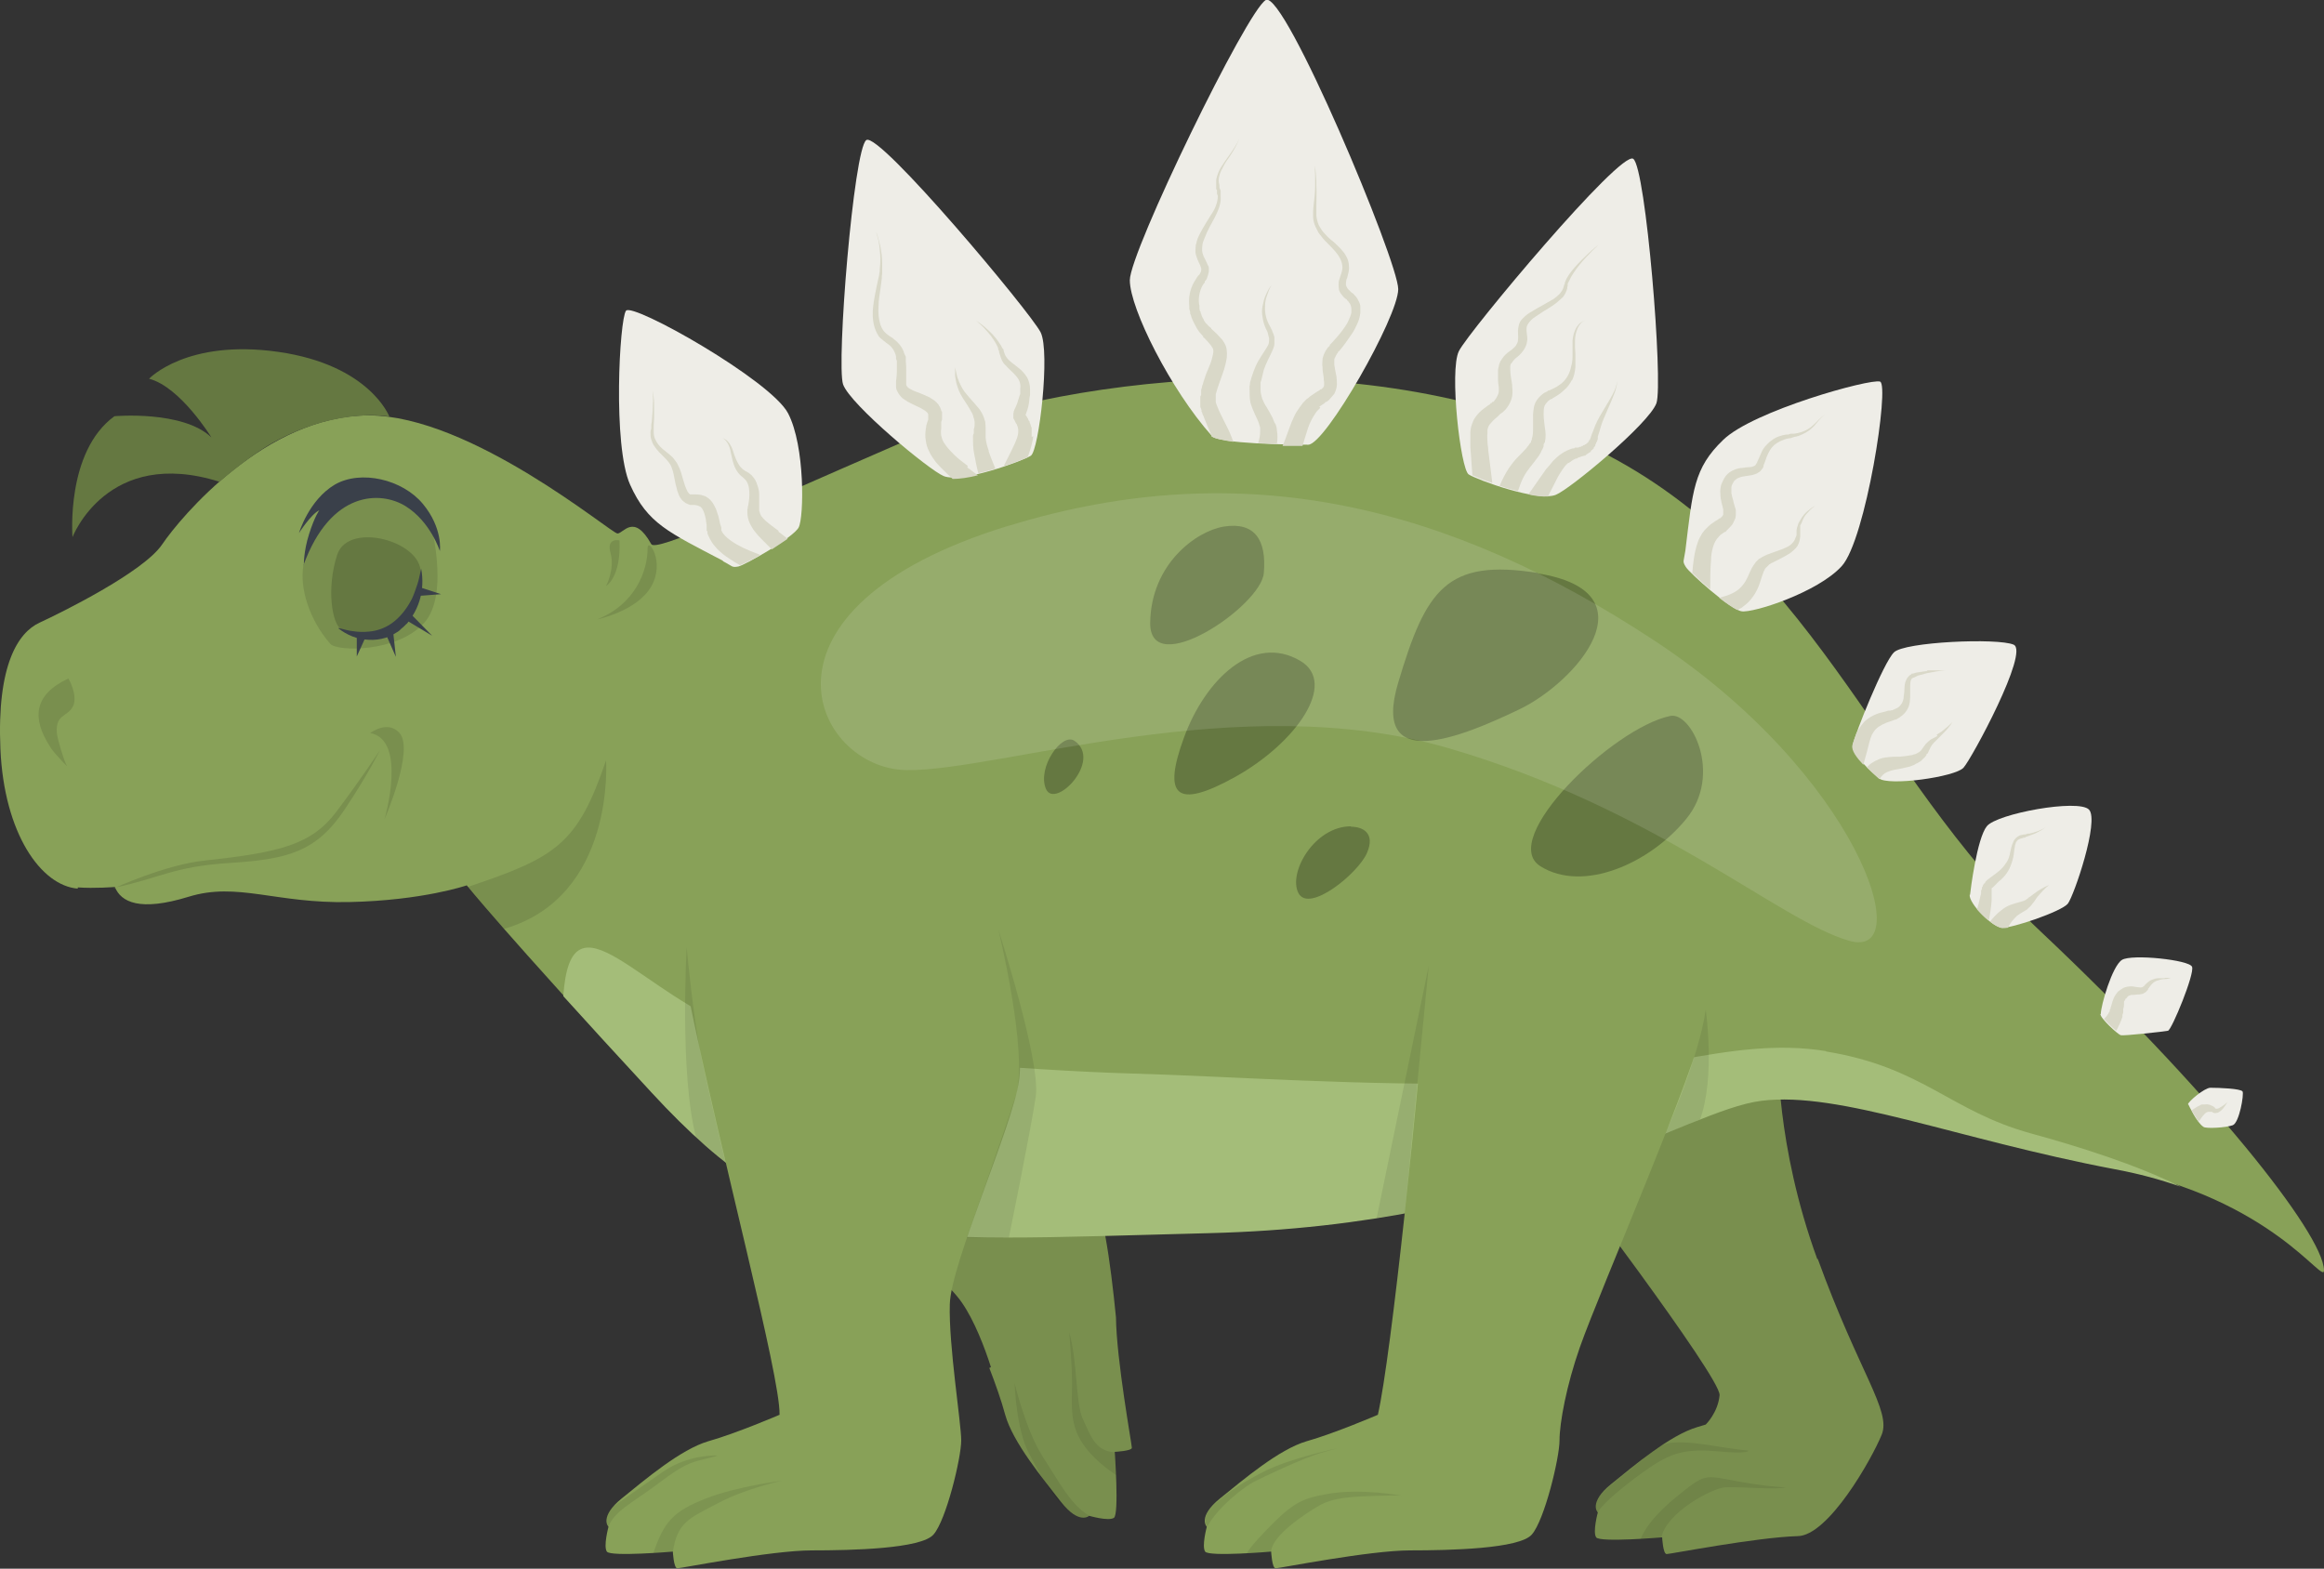 <?xml version="1.0" encoding="UTF-8"?><svg xmlns="http://www.w3.org/2000/svg" viewBox="0 0 57.06 38.52"><rect x="0" y="0" width="57.06" height="38.52" fill="#333333" stroke="none"/><defs><style>.d{fill:#fff;opacity:.12;}.e{fill:#d9d8c8;}.f{opacity:.08;}.g{fill:#657841;}.h{opacity:.11;}.i{fill:#eeede7;}.j{fill:#88a158;}.k{fill:#3a404a;}.l{fill:#798f4e;}.m{fill:#a4bd79;}</style></defs><g id="a"/><g id="b"><g id="c"><g><path class="l" d="M27.79,35.55c0-.08-.38-2.17-.39-3.2h0c-.13-1.33-.35-2.94-.63-3.03-.28-.09-5.94,.22-5.94,.22,0,0,2.27,1.68,2.79,2.45,.31,.45,.56,1.11,.71,1.58l-.04,.02c.14,.36,.3,.81,.39,1.15,.19,.68,.92,1.56,1.37,2.14,.45,.57,.69,.34,.69,.34,0,0,.48,.14,.61,.05s.02-1.62,.02-1.62c0,0,.42-.02,.42-.1Z"/><path class="l" d="M44.62,30.92c-1.03-2.82-.96-5.11-.96-5.11l-5.44,2.71s4.04,5.31,4,5.74c-.04,.43-.34,.72-.34,.72-.07,.02-.14,.04-.2,.06-.68,.2-1.55,.94-2.12,1.4-.57,.46-.33,.7-.33,.7,0,0-.13,.48-.04,.61s1.62,0,1.62,0c0,0,.02,.41,.11,.41s2.2-.41,3.21-.44h0c.76,0,1.83-1.9,2.07-2.49,.24-.59-.55-1.51-1.57-4.32Z"/><path class="j" d="M1.91,21.82c-.9-.07-1.81-1.35-1.9-3.43-.09-2.07,.44-2.86,.96-3.1,.52-.24,2.55-1.24,3.01-1.92s2.55-3.17,5.07-3.17,5.96,2.9,6.11,2.9,.4-.51,.83,.26c.11,.2,2.23-.79,6.05-2.45,3.82-1.66,11.35-2.6,16.9,0,5.55,2.6,7.03,8.08,11.16,11.96,4.13,3.89,6.94,7.42,6.96,8.32,.01,.4-1.26-1.76-5.14-2.5-3.89-.74-6.75-1.92-8.67-1.68-1.92,.24-5.61,3.06-13.56,3.25s-10,.55-13.69-3.45c-3.69-4-4.54-5.07-4.54-5.07,0,0-1.07,.37-2.88,.41-1.81,.04-2.75-.5-3.95-.13-1.2,.37-1.66,.13-1.81-.24,0,0-.5,.04-.91,.01Z"/><path class="l" d="M2.8,21.8c1.14-.24,1.44-.52,2.84-.61,1.4-.09,2.12-.26,2.82-1.31,.57-.85,.87-1.46,.87-1.46,0,0-.46,.7-1.07,1.51-.61,.81-1.38,1-3.23,1.2-.97,.1-2.23,.68-2.23,.68Z"/><path class="m" d="M44.83,25.81c-2.38-.39-4.65,.72-8.01,.79-3.36,.07-6.57-.17-9.04-.24s-7.87-.46-9.52-1.03c-2.53-.87-4.24-3.62-4.43-.87,.58,.64,1.29,1.42,2.17,2.37,3.69,4,5.74,3.65,13.69,3.45s11.64-3.01,13.56-3.25c1.92-.24,4.78,.94,8.67,1.68,.6,.11,1.14,.26,1.62,.43-1.08-.54-2.51-.99-3.68-1.31-1.99-.55-2.64-1.62-5.02-2.01Z"/><path class="l" d="M1.8,17.33c.11-.28-.12-.67-.12-.67-.88,.41-.88,1-.46,1.66,.04,.07,.09,.13,.14,.19,.09,.1,.34,.38,.27,.27-.06-.1-.2-.59-.22-.69-.1-.57,.27-.48,.38-.75Z"/><path class="h" d="M14.88,18.67c-.7,2.06-1.22,2.38-3.4,3.11,.06,.08,.31,.38,.89,1.03,2.75-.79,2.51-4.14,2.51-4.14Z"/><g><path class="g" d="M31.93,16.23c-1.16-.69-2.34,.46-2.86,1.88s-.22,1.79,1.27,.96c1.48-.83,2.51-2.29,1.59-2.84Z"/><path class="g" d="M37.76,14.07c-2.25-.36-2.75,.41-3.43,2.69-.68,2.27,1.57,1.33,2.97,.66s3.32-2.88,.46-3.34Z"/><path class="g" d="M41.01,17.58c-1.41,.29-4.24,3.03-3.19,3.69s2.69-.07,3.58-1.16c.9-1.09,.13-2.64-.39-2.53Z"/><path class="g" d="M33.17,20.29c-.9,0-1.55,1.14-1.29,1.64,.26,.5,1.46-.48,1.68-.98,.22-.5-.11-.65-.39-.65Z"/><path class="g" d="M26.38,18.19c-.31-.21-.92,.66-.7,1.18,.22,.52,1.4-.7,.7-1.18Z"/><path class="g" d="M30.05,12.93c-.68,.11-1.79,.92-1.81,2.36-.02,1.44,2.73-.41,2.79-1.22,.07-.81-.22-1.26-.98-1.14Z"/></g><path class="j" d="M16.89,24.39c.83,4.06,2.27,9.39,2.25,10.35,0,0-1.07,.46-1.75,.65-.68,.2-1.55,.94-2.12,1.4-.57,.46-.33,.7-.33,.7,0,0-.13,.48-.04,.61s1.62,0,1.62,0c0,0,.02,.41,.11,.41s2.31-.44,3.3-.44,2.69-.04,2.99-.39c.31-.35,.68-1.88,.68-2.31s-.31-2.34-.28-3.34c.02-1,1.55-4.39,1.7-5.5,.15-1.11-.39-3.65-.72-4.32-.33-.68-7.4,2.18-7.4,2.18Z"/><path class="j" d="M35.14,22.95c-.31,3.89-.98,10.35-1.31,11.79,0,0-1.07,.46-1.75,.65-.68,.2-1.55,.94-2.12,1.4-.57,.46-.33,.7-.33,.7,0,0-.13,.48-.04,.61,.09,.13,1.62,0,1.62,0,0,0,.02,.41,.11,.41s2.31-.44,3.3-.44,2.69-.04,2.99-.39c.31-.35,.68-1.88,.68-2.31s.17-1.35,.5-2.29c.5-1.42,2.9-6.92,3.06-8.03,.15-1.11,1.35-2.27,1.03-2.95-.33-.68-7.73,.85-7.73,.85Z"/><g><path class="l" d="M7.45,13.88c-.1,.56,.15,1.35,.66,1.93,.16,.19,1.63,.22,2.3-.51,.67-.73,.12-2.63,.12-2.63,0,0-1.07-1.24-1.99-.7-.92,.54-1.08,1.91-1.08,1.91Z"/><g><path class="g" d="M8.39,15.46c-.24-.12-.38-1.02-.11-1.84,.27-.82,2.07-.34,2.05,.45-.02,.79-.35,1.14-.57,1.29-.22,.15-.72,.3-1.01,.22-.28-.08-.36-.12-.36-.12Z"/><path class="k" d="M8.31,15.42c.13,.03,.25,.07,.37,.08,.12,.02,.25,.02,.37,.01,.24-.02,.46-.11,.64-.26,.18-.15,.32-.34,.43-.56,.05-.11,.09-.23,.13-.35,.04-.12,.06-.25,.09-.38,.05,.26,.04,.53-.04,.79-.04,.13-.1,.26-.17,.37-.02,.03-.04,.06-.06,.09l-.03,.04-.03,.04s-.02,.03-.04,.04l-.04,.04s-.05,.05-.08,.07l-.02,.02-.02,.02-.04,.03s-.03,.02-.05,.03l-.05,.03s-.06,.03-.1,.05c-.03,.01-.07,.03-.1,.04-.13,.04-.28,.06-.42,.05-.28-.01-.54-.12-.74-.28Z"/><path class="k" d="M10.34,14.43l.49,.16-.52,.04c-.06,0-.1-.04-.11-.09,0-.06,.04-.1,.09-.11,.01,0,.03,0,.04,0Z"/><path class="k" d="M10.08,15.07l.53,.54-.65-.39s-.06-.09-.03-.14c.03-.05,.09-.06,.14-.04,0,0,.01,.01,.02,.02Z"/><path class="k" d="M9.65,15.49l.07,.64-.26-.59c-.02-.05,0-.11,.05-.13,.05-.02,.11,0,.13,.05,0,0,0,.02,0,.03Z"/><path class="k" d="M8.96,15.68l-.2,.44v-.48c0-.06,.05-.1,.11-.1s.1,.05,.1,.1c0,.01,0,.03,0,.04Z"/></g><path class="k" d="M7.45,13.88c.67-1.84,1.9-1.83,2.51-1.45,.61,.38,.84,1.1,.84,1.1,0,0,.08-.56-.42-1.16-.5-.6-1.52-.84-2.16-.47-.64,.38-.88,1.19-.88,1.19,0,0,.3-.47,.5-.56,0,0-.11,.14-.25,.58s-.13,.77-.13,.77Z"/></g><path class="g" d="M5.39,11.83c-2.76-.87-3.61,1.36-3.61,1.36,0,0-.17-2.1,1.03-2.97,0,0,1.68-.15,2.38,.52,0,0-.76-1.24-1.53-1.44,0,0,.92-.98,3.17-.66s2.73,1.59,2.73,1.59c0,0-1.25-.25-2.86,.64-.57,.32-1.3,.95-1.3,.95Z"/><g><path class="i" d="M17.75,13.77c-1.33-.7-1.85-.91-2.28-1.87-.43-.96-.26-4.06-.1-4.27,.16-.21,3.56,1.71,3.98,2.52,.42,.81,.39,2.55,.26,2.8s-1.31,.92-1.48,.96c-.17,.03-.13,0-.38-.13Z"/><path class="e" d="M18.14,13.89c.07-.02,.29-.13,.53-.26h0l-.04-.02s-.05-.02-.08-.03c-.05-.02-.1-.04-.15-.06-.1-.04-.2-.09-.29-.14-.09-.05-.18-.11-.25-.17-.07-.06-.13-.13-.15-.19h0v-.02h0v-.05l-.03-.09c-.01-.06-.03-.12-.04-.18-.02-.06-.04-.12-.06-.18-.03-.06-.06-.13-.11-.19-.05-.06-.12-.12-.2-.14-.08-.03-.16-.03-.23-.03h-.03s0,0-.01,0c0,0,0,0-.01,0-.02,0-.03,0-.04,0-.02,0-.05-.04-.07-.07-.02-.04-.04-.09-.06-.14-.02-.05-.03-.11-.05-.16-.03-.11-.06-.23-.12-.34-.01-.03-.03-.06-.05-.09-.02-.03-.04-.05-.06-.08-.04-.05-.09-.09-.14-.13-.09-.07-.18-.14-.24-.22-.03-.04-.06-.09-.08-.14-.02-.05-.03-.1-.03-.16,0-.03,0-.05,0-.08v-.09c0-.06,.01-.12,.01-.17,0-.12,0-.23,0-.35,0-.12-.02-.23-.04-.34,.01,.11,.02,.23,.01,.34,0,.11-.01,.23-.02,.34,0,.06-.01,.11-.02,.17v.09s-.02,.06-.02,.09c0,.06,0,.12,.02,.18,.02,.06,.04,.12,.08,.17,.07,.11,.16,.19,.24,.27,.08,.08,.15,.16,.18,.25,.04,.1,.06,.21,.08,.32,.01,.06,.02,.11,.04,.17,.01,.06,.03,.12,.06,.19,.01,.03,.03,.06,.06,.1,.02,.03,.06,.06,.1,.09,.04,.02,.08,.04,.12,.05,.01,0,.02,0,.03,0h.08s.08,.01,.11,.03c.03,.01,.05,.03,.07,.06,.04,.06,.07,.16,.09,.26,0,.05,.02,.11,.02,.16v.13h.02v.06c.03,.08,.07,.15,.11,.22,.04,.06,.09,.11,.13,.16,.09,.09,.19,.17,.3,.24,.09,.06,.17,.11,.26,.16Z"/><path class="e" d="M19.11,13.03c-.11-.08-.22-.16-.31-.24-.02-.02-.04-.04-.06-.06-.02-.02-.03-.04-.05-.06-.01-.02-.02-.04-.03-.06,0-.02-.01-.04-.02-.07,0-.01,0-.02,0-.04,0-.01,0-.02,0-.04,0-.04,0-.07,0-.11,0-.07,0-.15,0-.22,0-.07-.02-.15-.05-.23-.02-.07-.06-.15-.12-.21-.01-.02-.03-.03-.04-.04-.02-.01-.03-.03-.05-.04-.02-.01-.04-.02-.05-.03-.01,0-.03-.01-.04-.02-.05-.03-.09-.07-.13-.12-.07-.1-.12-.23-.16-.36-.02-.07-.05-.13-.09-.19-.04-.06-.1-.11-.16-.13,.06,.04,.1,.09,.13,.15,.03,.06,.05,.12,.06,.19,.03,.13,.05,.27,.12,.41,.04,.07,.08,.13,.14,.18,.01,.01,.03,.02,.05,.04l.03,.03s.02,.02,.03,.03c0,.01,.02,.02,.02,.03,.06,.09,.07,.21,.07,.34,0,.06-.01,.13-.02,.19,0,.03-.01,.06-.02,.1,0,.01,0,.04-.01,.06,0,.02,0,.04,0,.07,0,.09,.02,.19,.06,.27,.02,.04,.04,.08,.06,.11,.02,.04,.05,.07,.07,.1,.05,.06,.1,.12,.15,.17,.05,.05,.1,.1,.15,.15,.04,.04,.07,.07,.11,.11,.14-.09,.27-.18,.39-.26-.08-.06-.15-.12-.22-.17Z"/></g><g><path class="i" d="M23.17,11.69c-.35-.14-2.29-1.75-2.47-2.25-.17-.5,.26-5.79,.57-6,.31-.22,4.04,4.24,4.28,4.72,.24,.48-.04,2.9-.24,3.03-.2,.13-1.7,.68-2.14,.5Z"/><path class="e" d="M23.76,11.44c-.12-.09-.24-.18-.34-.28-.1-.1-.19-.2-.25-.3-.03-.05-.05-.11-.06-.16-.01-.06-.01-.12,0-.18,0-.02,0-.03,0-.05,0-.02,0-.03,0-.05v-.06s.02-.05,.02-.07v-.04s0-.03,0-.04c0-.01,0-.03,0-.04v-.06l-.02-.02s0-.03-.01-.04c-.01-.03-.02-.06-.04-.08-.01-.03-.03-.05-.05-.07,0-.01-.02-.02-.03-.03,0,0-.02-.02-.03-.03l-.03-.02-.03-.02s-.04-.02-.06-.04c-.08-.04-.16-.07-.23-.1-.07-.03-.14-.05-.2-.08-.06-.03-.11-.06-.13-.09-.01-.02-.02-.03-.02-.05h0v-.09c0-.08,0-.15,0-.23,0-.08,0-.16-.01-.24,0-.02,0-.04,0-.06v-.06l-.03-.06s-.02-.04-.02-.06c-.03-.08-.08-.16-.14-.22-.03-.03-.06-.06-.1-.09-.02-.01-.03-.03-.05-.04l-.05-.03-.04-.03s-.03-.02-.04-.03c-.02-.02-.05-.04-.07-.07-.04-.05-.07-.11-.09-.18-.04-.13-.05-.28-.04-.43,0-.15,.03-.3,.05-.45l.03-.23s0-.08,.01-.12c0-.04,0-.08,0-.12,0-.16,0-.31-.03-.46-.01-.08-.03-.15-.05-.23-.02-.07-.04-.15-.07-.22,.02,.07,.04,.15,.06,.22,.01,.08,.03,.15,.03,.23,.02,.15,.02,.3,0,.46,0,.04,0,.08-.01,.11,0,.04-.01,.07-.02,.11l-.05,.23c-.03,.15-.06,.3-.08,.46-.02,.16-.02,.32,.02,.48,.02,.08,.05,.16,.1,.24,.02,.04,.05,.07,.09,.1,.02,.01,.03,.03,.05,.04l.05,.04,.04,.03s.03,.02,.04,.03c.03,.02,.05,.05,.07,.07,.04,.05,.07,.11,.09,.17,0,.02,.01,.03,.01,.05v.05l.02,.05s0,.03,0,.05c0,.07,0,.14,0,.22,0,.07-.01,.15-.02,.23v.1s0,.01,0,.02v.02c0,.06,.03,.11,.06,.16,.03,.05,.07,.09,.1,.12l.03,.02,.03,.02s.04,.02,.06,.04c.08,.04,.15,.08,.22,.11,.07,.03,.13,.06,.19,.1,.05,.03,.09,.07,.1,.1,0,0,0,.02,0,.02h0v.02h0v.04s0,.01,0,.02v.02s0,.03-.01,.04l-.02,.06s-.01,.04-.02,.07c0,.02,0,.04-.01,.07-.01,.09-.02,.19,0,.28,.01,.1,.04,.19,.08,.27,.04,.09,.09,.16,.14,.23,.05,.07,.11,.13,.17,.19,.09,.09,.18,.18,.27,.26,.17,0,.39-.03,.62-.09-.09-.06-.17-.13-.26-.19Z"/><path class="e" d="M25.33,10.73s0-.06,0-.09c0-.03,0-.06,0-.09v-.05s-.02-.03-.02-.04c0-.03-.02-.06-.03-.09v-.02l-.02-.02-.02-.04h0v-.02h-.01l-.02-.04s-.02-.03-.03-.04h0l.02-.06c.04-.1,.06-.19,.07-.29,0-.05,.01-.09,.02-.14v-.07s0-.05,0-.08c0-.1-.03-.22-.09-.31-.06-.09-.13-.16-.21-.22-.07-.06-.15-.11-.2-.16-.06-.05-.11-.12-.13-.19l-.02-.06v-.03s-.02-.02-.03-.03c-.01-.02-.02-.04-.03-.06l-.04-.06c-.05-.08-.11-.15-.17-.22-.13-.13-.26-.25-.41-.34,.14,.11,.26,.24,.37,.38,.05,.07,.1,.14,.14,.22l.03,.06s0,.02,.01,.03v.03s.02,.02,.02,.03v.03l.02,.06s.03,.1,.05,.14c.02,.04,.05,.09,.09,.12,.06,.07,.13,.13,.19,.19,.06,.06,.11,.12,.14,.18,.03,.06,.04,.13,.03,.21,0,.02,0,.04,0,.06v.06s-.03,.08-.04,.12c-.02,.08-.05,.16-.08,.22l-.03,.06v.02h-.01v.03s-.01,.02-.01,.04c0,.01,0,.03,0,.04,0,.01,0,.03,0,.04v.03s.02,.04,.03,.05c.01,.03,.02,.05,.04,.08l.02,.03v.02h.01v.03h.01v.02s.01,.03,.01,.04v.04c.01,.11-.06,.26-.13,.41-.07,.15-.15,.3-.23,.46,.24-.08,.46-.16,.59-.22l.03-.08c.03-.09,.06-.18,.08-.28l.02-.08s0-.05,.01-.08Zm-.18-.52h0Z"/><path class="e" d="M24.28,11.08c-.04-.11-.07-.22-.08-.33,0-.01,0-.03,0-.04,0-.01,0-.03,0-.04v-.04h0v-.05c0-.07,0-.15-.01-.22-.02-.07-.04-.14-.08-.21-.03-.06-.07-.12-.12-.17-.08-.1-.17-.19-.25-.29-.08-.09-.14-.19-.19-.31-.02-.06-.05-.12-.06-.18s-.03-.12-.04-.18c0,.06,0,.13,0,.19,0,.06,.02,.13,.03,.19,.03,.12,.08,.25,.15,.36,.07,.11,.14,.21,.2,.32,.03,.05,.06,.1,.07,.16,.02,.05,.03,.1,.03,.15,0,.05,0,.1-.02,.15v.02h0v.08s-.02,.04-.02,.05c0,.02,0,.04,0,.05,0,.14,0,.28,.03,.41,.03,.16,.06,.32,.1,.47,.14-.03,.28-.07,.42-.11-.06-.15-.12-.29-.17-.44Z"/></g><g><path class="i" d="M29.75,10.7c-1-1.12-2.01-3.12-2.01-3.82S30.62,.25,31.08,0c.46-.24,3.25,6.42,3.25,7.1s-1.79,3.82-2.21,3.82-2.21-.02-2.38-.22Z"/><path class="e" d="M30.28,10.84c-.04-.1-.08-.21-.13-.31-.02-.04-.04-.08-.06-.12-.02-.04-.04-.08-.06-.12-.04-.08-.08-.16-.11-.23-.03-.07-.06-.14-.07-.19v-.04s0-.03,0-.05c0,0,0-.02,0-.02v-.08c.04-.15,.1-.31,.16-.48,.03-.08,.06-.17,.08-.26,.01-.05,.02-.09,.03-.15,0-.05,.01-.11,0-.17,0-.06-.02-.13-.05-.18-.03-.06-.06-.1-.1-.14-.07-.08-.13-.14-.2-.2l-.02-.02h-.01v-.02l-.05-.04s-.03-.03-.04-.04c-.01-.02-.03-.03-.04-.04-.02-.03-.05-.06-.06-.1-.02-.03-.04-.07-.05-.1,0-.02-.01-.04-.02-.05v-.03l-.02-.03s-.01-.04-.01-.06v-.06c-.02-.08-.02-.15-.01-.23,.01-.08,.03-.15,.06-.22,.02-.03,.03-.07,.06-.1l.02-.02h0v-.03s.04-.04,.05-.07c.02-.05,.04-.11,.05-.17,0-.03,0-.06,0-.09,0-.03-.02-.06-.03-.08-.02-.05-.04-.09-.06-.13-.02-.04-.04-.07-.05-.11-.03-.07-.03-.14-.02-.22,0-.08,.04-.15,.07-.23,.06-.16,.15-.31,.23-.46,.04-.08,.08-.16,.11-.25,.03-.09,.05-.18,.04-.28,0-.02,0-.05,0-.07v-.07l-.03-.07v-.06s-.02-.08-.02-.12c0-.04,.01-.08,.02-.12,.02-.08,.06-.16,.1-.23,.04-.08,.09-.15,.14-.22,.1-.15,.19-.3,.25-.46-.07,.16-.17,.3-.27,.44-.05,.07-.1,.14-.15,.22-.05,.07-.09,.15-.12,.24-.01,.04-.03,.09-.03,.13,0,.05,0,.09,0,.14v.07l.02,.03v.09s.02,.04,.02,.06c0,.08-.02,.16-.05,.24-.03,.08-.07,.15-.12,.22-.09,.15-.19,.3-.27,.46-.02,.04-.04,.08-.06,.13,0,.02-.02,.05-.02,.07,0,.02-.01,.05-.02,.07,0,.05-.01,.1-.01,.15,0,.05,.01,.1,.03,.15,.03,.1,.08,.18,.1,.24,.01,.03,.02,.06,.01,.09,0,.03-.01,.05-.03,.08,0,.01-.02,.03-.03,.04l-.02,.02-.02,.03s-.05,.08-.08,.13c-.05,.09-.08,.18-.1,.28-.02,.1-.02,.2-.01,.3v.07s.02,.05,.02,.07v.04l.02,.04s.01,.05,.02,.07c.02,.05,.04,.09,.06,.13,.02,.04,.05,.09,.07,.13,.01,.02,.03,.04,.04,.06,.01,.02,.03,.04,.05,.06l.05,.06h.01v.03l.03,.02c.06,.06,.12,.13,.16,.18,.02,.03,.04,.06,.05,.08,.01,.02,.01,.04,.01,.07,0,.05-.02,.12-.04,.2-.02,.08-.06,.16-.09,.24l-.05,.12-.02,.06-.02,.06-.02,.06-.02,.07s-.02,.04-.02,.07l-.02,.07s0,.02,0,.04v.08s-.02,.03-.02,.04c0,.03,0,.06,0,.08,0,.03,0,.06,0,.09,0,.01,0,.03,0,.04v.04s.02,.05,.03,.08v.04s.02,.02,.02,.04c0,.02,.02,.05,.03,.07,.03,.09,.07,.17,.1,.25,.02,.04,.03,.08,.05,.12,.01,.03,.03,.07,.04,.1v.02c.07,.06,.28,.1,.55,.14Z"/><path class="e" d="M31.3,10.4c-.02-.05-.04-.11-.06-.15-.05-.1-.1-.18-.14-.25-.05-.07-.08-.14-.11-.21-.02-.07-.04-.14-.04-.22,0-.02,0-.04,0-.06,0-.02,0-.04,0-.06v-.06l.02-.06c.02-.08,.04-.17,.06-.25,.03-.08,.06-.16,.1-.24,.04-.08,.08-.16,.12-.25,.02-.05,.04-.1,.04-.15,0-.06,0-.11,0-.16-.01-.05-.03-.1-.05-.14,0-.02-.02-.04-.03-.07l-.03-.06c-.09-.15-.13-.32-.12-.5,0-.09,.02-.18,.05-.26,.03-.09,.06-.17,.11-.25-.06,.07-.1,.15-.14,.24-.04,.08-.06,.17-.08,.27-.02,.09-.02,.19,0,.28,.01,.1,.04,.19,.08,.28l.03,.06s.02,.04,.02,.06c.01,.04,.02,.08,.03,.12,0,.08,0,.14-.05,.21-.04,.07-.09,.14-.14,.22-.05,.08-.1,.16-.14,.25-.04,.09-.07,.18-.1,.27l-.02,.07-.02,.07s0,.05-.01,.08c0,.03,0,.05,0,.08,0,.1,0,.22,.02,.32,.03,.11,.07,.2,.11,.29,.04,.09,.08,.16,.1,.23,.01,.04,.02,.07,.03,.1,0,.03,0,.07,0,.1,0,.09-.02,.19-.05,.28,.16,0,.31,.02,.46,.02h0c.02-.11,.02-.23,0-.34,0-.06-.02-.11-.04-.17Z"/><path class="e" d="M32.39,9.99s.03-.02,.04-.03c.03-.02,.06-.04,.09-.06h.01v-.02l.05-.02s.02-.02,.03-.02l.03-.03s.08-.09,.12-.14c.03-.06,.05-.12,.06-.18,.01-.06,0-.12,0-.17,0-.05-.01-.1-.02-.14-.02-.09-.03-.16-.04-.23,0-.03,0-.06,0-.09,0-.03,0-.06,.02-.08,.01-.03,.02-.05,.04-.08,0-.01,.02-.03,.03-.04h0v-.02l.03-.02c.11-.13,.21-.27,.31-.42,.05-.07,.09-.15,.13-.24,.04-.08,.07-.18,.08-.28,0-.05,0-.1,0-.15,0-.05-.02-.1-.05-.15-.02-.05-.05-.09-.09-.13-.02-.02-.03-.04-.05-.05l-.03-.02-.02-.02s-.05-.05-.07-.07c-.02-.03-.03-.05-.04-.08s0-.06,0-.09c0-.03,.01-.07,.03-.11,.02-.08,.05-.17,.04-.27,0-.1-.03-.19-.08-.27-.02-.04-.05-.08-.08-.11-.03-.04-.06-.07-.09-.1-.06-.06-.12-.12-.19-.17-.06-.05-.12-.11-.17-.17-.03-.03-.05-.06-.07-.09-.02-.03-.04-.07-.06-.1-.03-.07-.05-.15-.06-.23,0-.02,0-.04,0-.06,0-.02,0-.04,0-.06,0-.04,0-.08,0-.12,0-.17,.01-.33,0-.5,0-.08,0-.17-.01-.25,0-.08-.02-.17-.03-.25,0,.08,.01,.17,.01,.25,0,.08,0,.17,0,.25,0,.17-.02,.33-.04,.5,0,.04-.01,.08-.01,.13,0,.02,0,.04,0,.06,0,.02,0,.04,0,.06,0,.09,.02,.17,.06,.26,.02,.04,.04,.08,.06,.12,.02,.04,.05,.07,.08,.11,.05,.07,.11,.13,.17,.19,.12,.12,.23,.23,.3,.37,.03,.07,.05,.14,.05,.2,0,.07-.02,.14-.05,.22-.01,.04-.03,.08-.04,.13,0,.05-.01,.1,0,.16,0,.06,.03,.11,.06,.15,.03,.04,.06,.08,.1,.11l.03,.02h.01v.02s.03,.02,.04,.04c.02,.03,.04,.05,.05,.08,.01,.03,.02,.06,.02,.09,0,.03,0,.06,0,.09-.01,.07-.04,.13-.07,.2-.03,.07-.07,.13-.12,.2-.09,.13-.2,.25-.31,.37l-.02,.02h-.01v.03s-.05,.04-.06,.06c-.03,.04-.06,.09-.08,.14-.02,.05-.04,.1-.04,.16,0,.05-.01,.11,0,.15,0,.1,.02,.19,.03,.27,0,.04,0,.07,.01,.11,0,.03,0,.06,0,.08,0,.02-.01,.04-.02,.05-.01,.02-.03,.03-.05,.05h-.02l-.02,.02-.05,.03s-.08,.05-.12,.08c-.02,.01-.04,.03-.06,.04l-.06,.05-.03,.02-.03,.03s-.03,.04-.05,.05c-.06,.08-.12,.16-.17,.24-.05,.08-.08,.17-.12,.25-.03,.08-.06,.16-.09,.24-.04,.11-.08,.23-.13,.34,.19,0,.36,0,.49,0,.02-.07,.04-.13,.06-.2,.05-.16,.09-.31,.16-.44,.03-.06,.07-.12,.11-.18,.01-.01,.02-.03,.03-.04l.02-.02,.02-.02,.04-.04Z"/></g><path class="f" d="M17.81,28.54s-.37-1.55-.58-2.53c-.21-.98-.37-2.75-.37-2.75,0,0-.18,3.09,.23,4.67l.72,.61Z"/><path class="f" d="M23.74,30.37s.88-2.45,1.2-3.47c.32-1.02-.43-4.08-.43-4.08,0,0,1.05,3.24,.92,4.11-.13,.87-.66,3.46-.66,3.46h-1.03Z"/><polygon class="f" points="34.49 29.8 35.08 23.71 33.8 29.91 34.49 29.8"/><path class="f" d="M40.89,27.83s.82-1.84,.99-3.04c0,0,.24,1.66-.14,2.7l-.85,.35Z"/><path class="l" d="M9.09,18c.92,.17,.35,2.12,.35,2.12,0,0,.74-1.7,.37-2.12-.29-.33-.72,0-.72,0Z"/><path class="h" d="M15.21,13.28c.04,.9-.33,1.11-.33,1.11,0,0,.22-.41,.11-.81-.11-.39,.22-.31,.22-.31Z"/><path class="h" d="M15.9,13.46c0,.57-.31,1.38-1.24,1.75,0,0,.98-.2,1.33-.81,.35-.61-.09-1.22-.09-.94Z"/><path class="f" d="M16.52,38.11c.11-.74,.41-.83,1.11-1.2,.7-.37,1.57-.55,1.57-.55,0,0-1.09,.13-1.88,.44-.79,.31-1.02,.57-1.28,1.34l.47-.03Z"/><path class="f" d="M14.94,37.49c.13-.37,.61-.61,1.11-.98,.5-.37,.76-.57,1.16-.66,.39-.09,.41-.11,.41-.11,0,0-.7-.04-1.33,.39-.63,.44-1.25,.87-1.25,.87,0,0-.16,.17-.15,.3,0,.14,.05,.18,.05,.18Z"/><path class="f" d="M31.21,38.11c0-.39,.83-.94,1.18-1.14,.35-.2,.79-.22,1.42-.24,.63-.02,.63,0,.63,0,0,0-1.05-.2-1.88-.04-.5,.09-.76,.17-1.29,.7-.64,.64-.66,.76-.66,.76l.6-.04Z"/><path class="f" d="M29.64,37.49c.28-.52,.98-1.03,1.16-1.11,.17-.09,1.18-.57,1.62-.7s.48-.13,.48-.13c0,0-1.2,.24-1.88,.59-.68,.35-.96,.58-1.2,.79-.24,.21-.23,.39-.22,.44,0,.05,.05,.12,.05,.12Z"/><path class="f" d="M40.79,37.76c.11-.61,1.24-1.22,1.57-1.24,.33-.02,1.31,.07,1.48,0,0,0-.39,0-1.2-.15-.81-.15-.76-.2-1.51,.41-.74,.61-.85,1.02-.85,1.02l.5-.04Z"/><path class="f" d="M39.22,37.15c.13-.28,1.14-1.05,1.53-1.27,.39-.22,.74-.31,1.46-.24,.72,.07,.72-.02,.72-.02,0,0-.19-.01-.94-.13-1.09-.17-1.22-.02-1.51,.22-.52,.45-1.22,.93-1.28,1.14-.07,.25,.02,.3,.02,.3Z"/><path class="f" d="M27.37,35.66c-.5-.02-.61-.46-.79-.83-.17-.37-.13-1.46-.33-2.12,0,0,.09,.92,.07,1.48-.02,.57,.02,.94,.33,1.35,.31,.41,.76,.68,.76,.68l-.04-.57Z"/><path class="f" d="M26.73,37.21c-.44-.26-.72-.81-1.14-1.46-.41-.65-.68-1.79-.68-1.79,0,0,.04,1.14,.35,1.72,.31,.59,.56,1.06,.95,1.39s.52,.14,.52,.14Z"/><g><path class="i" d="M38.2,12.15c.35-.14,2.29-1.75,2.47-2.25,.17-.5-.26-5.79-.57-6-.31-.22-4.04,4.24-4.28,4.72s.04,2.9,.24,3.03,1.7,.68,2.14,.5Z"/><path class="e" d="M38.37,7.3c.05-.06,.09-.14,.11-.22,0-.02,0-.04,.01-.06v-.05s.03-.07,.05-.1c.03-.07,.07-.13,.11-.19,.08-.12,.18-.24,.28-.35,.1-.11,.21-.22,.32-.32-.12,.09-.23,.19-.34,.3-.11,.1-.21,.21-.31,.33-.05,.06-.09,.12-.13,.19-.02,.03-.03,.07-.05,.11v.03l-.02,.03s0,.03-.01,.05c-.02,.07-.06,.12-.1,.17-.05,.05-.1,.09-.16,.13-.06,.04-.13,.07-.19,.11-.07,.04-.13,.07-.2,.11l-.1,.06s-.06,.04-.1,.06c-.07,.05-.13,.1-.19,.17-.03,.04-.05,.08-.06,.13-.01,.05-.02,.09-.02,.14,0,.09,.01,.16,0,.22,0,.06-.03,.1-.06,.15-.04,.04-.09,.09-.14,.12-.07,.05-.14,.11-.19,.19l-.02,.03-.02,.03s-.02,.05-.03,.07c-.01,.05-.02,.09-.03,.14,0,.09,0,.17,0,.25,0,.08,.02,.15,.02,.21,0,.06,0,.12-.03,.17-.02,.05-.05,.09-.08,.13,0,.01-.02,.02-.03,.03h-.02l-.02,.03h-.02l-.02,.03-.05,.03c-.06,.05-.13,.09-.19,.15-.03,.03-.06,.06-.09,.1-.03,.04-.06,.08-.08,.13-.02,.05-.04,.1-.05,.14-.01,.05-.02,.09-.02,.14,0,.09,0,.17,0,.25,0,.08,0,.16,.01,.23,.01,.19,.03,.38,.04,.57,.11,.05,.28,.12,.49,.19-.03-.27-.07-.54-.1-.8,0-.07-.02-.15-.02-.22,0-.07-.01-.14,0-.2,0-.03,0-.06,0-.08,0-.02,.01-.05,.02-.07,0-.02,.02-.04,.03-.06,.02-.02,.03-.04,.06-.07,.04-.05,.1-.09,.15-.14l.04-.04,.02-.02,.03-.02,.03-.02,.02-.02s.03-.03,.05-.05c.06-.07,.11-.16,.14-.25,.03-.09,.03-.19,.02-.28,0-.09-.02-.16-.03-.24-.01-.07-.02-.14-.02-.2,0-.03,0-.06,0-.08,0-.01,0-.03,.01-.04v-.02l.02-.02s.06-.09,.11-.13c.07-.05,.13-.11,.18-.18,.03-.04,.05-.08,.07-.13,.02-.05,.02-.1,.03-.14,0-.09-.02-.17-.02-.23,0-.06,0-.11,.04-.16,.03-.05,.08-.1,.13-.14,.03-.02,.06-.04,.09-.06l.09-.06c.06-.04,.12-.08,.19-.12,.06-.04,.13-.08,.19-.13,.06-.05,.12-.1,.18-.16Z"/><path class="e" d="M38.6,9.34c.05-.11,.07-.22,.08-.33,0-.11,0-.22,0-.32,0-.05-.01-.11-.01-.16v-.04s0-.03,0-.04v-.08c0-.1,.02-.2,.06-.3,.02-.05,.05-.09,.08-.13,.04-.04,.08-.07,.13-.08-.05,.01-.1,.04-.14,.07-.04,.03-.07,.08-.1,.12-.05,.09-.08,.2-.09,.31v.08s0,.03,0,.04v.04c0,.05,0,.11,0,.16,0,.1,0,.21-.03,.3-.02,.1-.05,.19-.1,.27-.05,.08-.11,.15-.19,.2-.08,.06-.17,.1-.26,.14h-.02l-.02,.02-.04,.02-.04,.02s-.03,.02-.04,.03c-.05,.04-.1,.09-.14,.15-.04,.06-.06,.12-.07,.18-.01,.06-.02,.12-.02,.18,0,.12,0,.22,0,.32,0,.1,0,.19-.03,.26v.03l-.02,.03v.03l-.03,.03-.02,.03-.02,.03s-.03,.03-.04,.05c-.06,.07-.13,.14-.21,.22-.08,.08-.15,.17-.22,.27-.09,.14-.17,.29-.23,.44,.14,.05,.3,.09,.45,.13,.04-.12,.08-.24,.14-.35,.04-.08,.1-.16,.16-.24,.06-.08,.13-.16,.2-.26,.02-.03,.03-.05,.05-.08l.02-.04s.01-.03,.02-.04l.02-.04,.02-.05v-.05l.03-.05c.03-.13,.02-.25,0-.36-.01-.11-.03-.21-.03-.31s0-.18,.03-.24c.02-.03,.04-.06,.07-.09,0,0,.01-.01,.02-.02l.03-.02,.03-.02h.02l.02-.02c.09-.05,.19-.11,.27-.19,.09-.07,.16-.17,.21-.27Z"/><path class="e" d="M38.53,11.36s.1-.08,.16-.1h.03l.02-.02,.06-.02s.04-.02,.06-.02c.01,0,.02,0,.03-.01h.03l.03-.03,.03-.02s.02-.01,.03-.02l.03-.02h.02v-.03l.04-.03s.02-.02,.03-.03v-.02l.02-.02,.02-.03v-.03l.02-.02v-.02l.02-.03s.01-.04,.02-.06v-.06c.03-.08,.05-.16,.07-.23,.02-.07,.05-.15,.08-.22,.06-.15,.13-.29,.19-.44,.03-.07,.06-.15,.09-.23,.02-.08,.05-.16,.04-.24,0,.08-.03,.16-.06,.23-.03,.07-.07,.14-.11,.21-.08,.14-.17,.28-.25,.42-.04,.07-.08,.15-.11,.22-.03,.08-.06,.16-.09,.23l-.02,.06s-.01,.04-.02,.05v.02h-.02v.02l-.02,.02v.02h-.02v.02h-.02l-.02,.03h-.02l-.02,.02h-.02l-.02,.02h-.02l-.02,.02h-.03s-.03,.02-.05,.02h-.07l-.02,.02h-.04c-.09,.03-.19,.07-.27,.13-.08,.05-.15,.12-.21,.18-.06,.07-.11,.14-.17,.2-.1,.14-.19,.27-.28,.4-.05,.07-.1,.15-.16,.22,.18,.04,.36,.06,.49,.05l.02-.05c.08-.15,.15-.29,.22-.43,.08-.13,.15-.26,.25-.34Z"/></g><g><path class="i" d="M41.38,13.52c.18-1.47,.2-2.02,.93-2.72,.73-.71,3.61-1.51,3.85-1.43,.24,.08-.35,3.88-.94,4.53-.59,.65-2.19,1.16-2.46,1.11-.27-.04-1.28-.94-1.37-1.09-.09-.15-.05-.12-.01-.4Z"/><path class="e" d="M44.54,10.42c-.09,.09-.19,.15-.31,.19-.06,.02-.12,.03-.18,.04h-.09l-.05,.02s-.03,0-.05,0c-.13,.02-.26,.06-.37,.15-.06,.04-.1,.09-.15,.14-.04,.05-.08,.11-.1,.17-.03,.06-.05,.12-.08,.18l-.02,.04h0v.02h-.01s-.02,.05-.04,.06c-.03,.02-.08,.04-.13,.04-.06,0-.12,.01-.18,.02-.07,0-.14,.02-.21,.05-.07,.03-.15,.08-.2,.15-.05,.07-.08,.14-.11,.21-.02,.08-.03,.16-.02,.23,0,.15,.05,.28,.07,.38,0,.03,0,.05,0,.07,0,.02,0,.04,0,.05,0,.01-.01,.03-.02,.04-.01,.01-.02,.03-.04,.04h-.01v.02h-.03l-.02,.02-.08,.05c-.06,.04-.12,.08-.17,.13-.01,.01-.03,.03-.04,.04l-.04,.04s-.05,.06-.07,.09c-.04,.07-.08,.14-.1,.2-.05,.14-.08,.27-.1,.41-.02,.12-.03,.24-.04,.36,.11,.11,.27,.26,.44,.4,0-.24,0-.48,.02-.71,0-.12,.02-.23,.05-.33,.03-.1,.07-.18,.14-.25,.03-.04,.07-.07,.12-.1l.03-.02h.02l.02-.03,.02-.02,.02-.02,.02-.02,.02-.02s.06-.06,.08-.1c.02-.04,.04-.09,.06-.13,.01-.05,.01-.09,.01-.14,0-.04,0-.08-.02-.12-.02-.07-.04-.13-.05-.19-.02-.06-.03-.11-.04-.16,0-.05,0-.1,0-.14,0-.05,.03-.09,.05-.13,0,0,.01-.02,.02-.03,0,0,.01-.02,.02-.02,.02-.01,.03-.03,.05-.04,.04-.02,.09-.04,.15-.05,.06-.01,.12-.02,.19-.03,.03,0,.07-.02,.11-.03,.04-.01,.07-.04,.11-.06,.03-.03,.06-.07,.08-.1,0,0,0-.02,.01-.03h0v-.03l.02-.04c.02-.06,.04-.12,.06-.17,.02-.05,.05-.11,.08-.16,.03-.05,.07-.09,.11-.13,.09-.07,.2-.12,.31-.15,.01,0,.03,0,.04-.01h.04l.09-.03c.06-.01,.13-.03,.19-.06,.12-.05,.23-.13,.31-.22,.08-.09,.15-.2,.26-.27-.11,.06-.19,.17-.28,.25Z"/><path class="e" d="M44.25,12.69s-.02,.03-.03,.05c-.01,.02-.02,.03-.03,.05l-.03,.05-.02,.06s-.01,.04-.02,.06c0,.02-.01,.04-.01,.06v.12s-.03,.07-.04,.1c-.01,.03-.03,.06-.05,.08-.04,.05-.09,.09-.16,.12-.12,.06-.27,.1-.42,.16-.04,.01-.08,.03-.12,.05-.04,.02-.08,.04-.12,.07h-.01l-.02,.02s-.02,.02-.03,.03c0,0-.02,.02-.03,.03l-.02,.03s-.06,.08-.08,.12c-.04,.08-.07,.15-.1,.22-.03,.06-.06,.12-.1,.17-.07,.1-.17,.18-.28,.23-.1,.05-.21,.08-.32,.11,.17,.13,.34,.25,.45,.3,.03-.02,.06-.04,.09-.05,.07-.05,.15-.11,.21-.18,.06-.07,.12-.15,.16-.23,.09-.16,.12-.33,.17-.45,.01-.03,.02-.06,.04-.08v-.02l.02-.02h.01v-.02h.01s.05-.05,.07-.07c.03-.02,.06-.04,.09-.05,.13-.07,.27-.13,.41-.22,.07-.05,.14-.11,.19-.18,.02-.04,.04-.08,.05-.12,.01-.04,.02-.09,.02-.13v-.11s0-.04,0-.05c0-.02,0-.04,0-.05v-.05l.03-.05s.01-.03,.02-.05,.01-.03,.02-.05c.03-.07,.08-.13,.13-.18,.05-.06,.11-.11,.17-.15-.07,.03-.13,.08-.19,.13s-.11,.11-.16,.18Z"/></g><g><path class="i" d="M45.49,18.29c.06-.28,.75-2.01,1.01-2.27,.25-.26,2.55-.36,2.94-.19,.39,.17-1.03,2.8-1.23,3.02-.2,.23-1.86,.46-2.08,.26s-.68-.59-.63-.82Z"/><path class="e" d="M47.33,16.48c-.08,0-.16,.02-.24,.03-.04,0-.08,.02-.12,.03h-.03s-.02,.02-.03,.03c-.01,0-.02,.01-.03,.02,0,0-.02,.02-.03,.03-.04,.04-.05,.09-.07,.13-.01,.04-.02,.09-.02,.13,0,.08-.01,.16-.02,.23,0,.04-.01,.07-.02,.1-.01,.03-.02,.06-.04,.08-.03,.05-.08,.09-.13,.11-.01,0-.03,.01-.04,.02-.01,0-.03,.01-.05,.02-.02,0-.03,0-.05,.01h-.05c-.08,.03-.16,.04-.25,.07-.08,.03-.17,.07-.25,.13-.04,.03-.08,.06-.11,.1-.03,.04-.07,.08-.09,.12-.03,.04-.05,.09-.08,.13-.05,.14-.09,.25-.1,.3-.03,.13,.11,.31,.27,.48,.03-.11,.06-.22,.09-.33,.04-.15,.07-.3,.12-.41,.03-.05,.06-.1,.1-.14,.04-.04,.1-.08,.16-.11,.06-.03,.13-.06,.2-.08l.06-.02s.04-.02,.06-.02c.02,0,.04-.02,.06-.03,.02-.01,.04-.02,.06-.04,.08-.05,.15-.13,.19-.22,.02-.04,.03-.09,.04-.14,0-.05,.01-.09,.01-.13,0-.09,0-.17,0-.24,0-.07,0-.15,.03-.19,0,0,0,0,.01-.02h.01l.02-.02h.02s.07-.04,.1-.05c.07-.02,.15-.04,.22-.06,.15-.03,.31-.06,.46-.07-.16,0-.31,0-.47,0Z"/><path class="e" d="M47.57,18.07s-.05,.03-.07,.04l-.04,.02-.04,.02c-.05,.03-.1,.08-.14,.12-.04,.05-.07,.1-.1,.14-.03,.04-.06,.06-.1,.08-.02,.01-.04,.02-.06,.03-.02,0-.05,.01-.07,.02-.1,.02-.2,.03-.3,.04-.11,0-.22,0-.35,.02-.02,0-.03,0-.05,.01-.02,0-.03,0-.05,.01-.03,.01-.07,.02-.1,.04l-.05,.02s-.03,.02-.05,.03c-.02,.01-.03,.02-.05,.03l-.04,.03s-.05,.05-.08,.07c.1,.1,.21,.2,.29,.27,0,0,.02,.02,.03,.02,.01-.02,.03-.04,.04-.06,.05-.06,.1-.1,.19-.13,.08-.03,.19-.05,.31-.07,.06-.01,.12-.03,.17-.04,.03,0,.06-.02,.09-.03,.03-.01,.06-.02,.08-.04,.03-.01,.06-.03,.08-.04,.03-.02,.06-.03,.08-.06l.02-.02,.02-.02s.03-.02,.04-.04c.01-.01,.02-.03,.03-.04v-.02l.03-.02c.03-.06,.05-.11,.07-.15,.02-.04,.05-.08,.09-.12l.03-.03,.03-.03s.04-.04,.06-.06c.04-.04,.08-.08,.12-.12,.08-.08,.15-.17,.21-.26-.08,.08-.16,.15-.25,.22-.04,.03-.09,.06-.14,.09Z"/></g><g><path class="i" d="M48.37,21.97c.01-.11,.17-1.38,.41-1.68,.24-.31,2.25-.68,2.51-.41s-.37,2.12-.52,2.31-1.38,.61-1.62,.59c-.24-.02-.81-.59-.79-.81Z"/><path class="e" d="M49.84,20.47h-.06s-.04,.02-.06,.02c-.02,0-.04,0-.07,.01-.02,0-.05,.01-.07,.02-.05,.02-.09,.06-.12,.1-.03,.04-.04,.09-.06,.13-.03,.09-.04,.17-.06,.25-.02,.08-.05,.15-.1,.21-.04,.06-.09,.12-.15,.17-.01,.01-.03,.02-.05,.04l-.05,.04-.11,.08s-.04,.03-.05,.04c0,0-.02,.01-.03,.02l-.03,.03s-.02,.02-.03,.03v.02l-.03,.02s-.02,.03-.03,.05v.02s-.02,.02-.02,.02v.04l-.02,.04v.07s-.02,.08-.03,.12c-.02,.09-.04,.18-.07,.27,.09,.1,.19,.2,.29,.28,.03-.17,.06-.34,.07-.51,0-.05,0-.09,0-.13v-.11h0s0-.02,0-.02h0v-.03l.03-.02,.02-.02s.03-.03,.04-.04l.09-.09,.05-.04s.03-.03,.05-.05c.07-.07,.12-.15,.16-.23,.04-.09,.07-.18,.09-.27,.02-.09,.02-.18,.04-.26,0-.04,.02-.08,.03-.11,.02-.03,.04-.06,.07-.07,.01,0,.03-.02,.05-.02,.02,0,.04-.01,.06-.02,.02,0,.04,0,.06-.02l.06-.02c.08-.03,.17-.06,.24-.1,.08-.04,.15-.09,.22-.14-.07,.05-.15,.09-.23,.12-.08,.03-.16,.05-.25,.07Z"/><path class="e" d="M49.84,22.01l-.04,.04s-.03,.02-.04,.03c-.05,.04-.1,.05-.17,.07-.07,.02-.15,.04-.23,.07-.08,.03-.16,.08-.22,.13-.11,.08-.2,.18-.28,.28,.11,.09,.22,.15,.3,.16,.03,0,.08,0,.14-.01,.03-.06,.06-.11,.1-.16,.04-.05,.08-.09,.12-.13,.05-.04,.1-.07,.17-.11,.02-.01,.03-.02,.05-.03,.02-.01,.04-.02,.05-.04,.03-.03,.07-.06,.09-.09,.01-.02,.03-.04,.04-.05l.03-.04s.04-.06,.06-.09c.09-.11,.19-.22,.3-.31-.14,.06-.26,.13-.39,.23-.03,.02-.06,.05-.09,.07Z"/></g><g><path class="i" d="M51.58,24.9c0-.21,.28-1.18,.52-1.33,.24-.15,1.66,0,1.72,.17,.07,.17-.5,1.55-.59,1.57-.09,.02-1.09,.13-1.16,.11s-.5-.41-.5-.52Z"/><path class="e" d="M53.15,24.02c-.05,0-.1,0-.16,0-.05,0-.11,.02-.16,.04-.05,.02-.1,.06-.14,.1l-.03,.03h-.01v.02s-.04,.02-.05,.03c-.03,.01-.06,.01-.11,0-.05,0-.1-.02-.16-.02-.06,0-.14,.01-.2,.04-.03,.02-.06,.04-.09,.06-.01,.01-.03,.02-.04,.03l-.03,.04s-.02,.03-.03,.04c0,.01-.02,.03-.03,.05,0,.02-.02,.03-.02,.05l-.02,.05c-.02,.06-.03,.12-.05,.16v.03l-.02,.02h0v.04l-.02,.03c-.03,.06-.07,.11-.12,.16,.08,.1,.2,.21,.3,.29l.02-.04s.02-.03,.02-.04c.01-.03,.03-.05,.04-.08,.03-.06,.05-.12,.07-.18v-.05l.02-.05v-.09c.02-.06,.02-.1,.02-.14v-.05s.01-.02,.02-.02c0,0,0-.02,.01-.02v-.02s.02-.01,.03-.02c.01-.01,.02-.03,.03-.04,.02-.02,.05-.03,.09-.04,.04,0,.09,0,.15-.01,.03,0,.06,0,.09-.01,.03,0,.07-.02,.1-.04,.03-.02,.05-.05,.07-.07v-.02l.02-.02,.02-.03s.05-.07,.09-.1c.04-.03,.08-.05,.13-.06,.05-.02,.1-.03,.15-.03,.05,0,.1-.01,.15-.03-.05,0-.1,0-.15,0Z"/></g><g><path class="i" d="M53.72,27.12c0-.07,.41-.41,.55-.41,.22,0,.74,.02,.79,.09,.04,.07-.08,.77-.24,.83s-.66,.09-.72,.04c-.17-.11-.37-.55-.37-.55Z"/><path class="e" d="M54.46,27.22s-.05,.01-.06,0c0,0,0,0,0,0h-.01s-.01-.03-.02-.03c-.03-.03-.07-.04-.11-.06-.04-.01-.08-.02-.12-.01-.02,0-.04,0-.06,0-.02,0-.04,0-.06,.02-.07,.03-.13,.07-.19,.11l-.02,.02c.06,.09,.12,.2,.18,.28v-.02s.04-.04,.05-.07c.03-.04,.06-.08,.09-.11,.03-.03,.07-.05,.1-.05,.02,0,.04,0,.06,0h.02l.02,.02s.05,.02,.08,.01c.05,0,.08-.03,.11-.05,.03-.02,.05-.05,.07-.07,.04-.05,.07-.1,.1-.15-.04,.04-.09,.08-.14,.11-.02,.01-.05,.03-.07,.04Z"/></g><path class="d" d="M24.76,12.91c-6.66,2.04-4.78,5.97-2.5,6s8.18-2.03,13.3-.54c5.11,1.49,8.12,4.24,9.84,4.73,1.71,.5,.22-4.08-4.78-7.37s-10.05-4.6-15.85-2.82Z"/></g></g></g></svg>